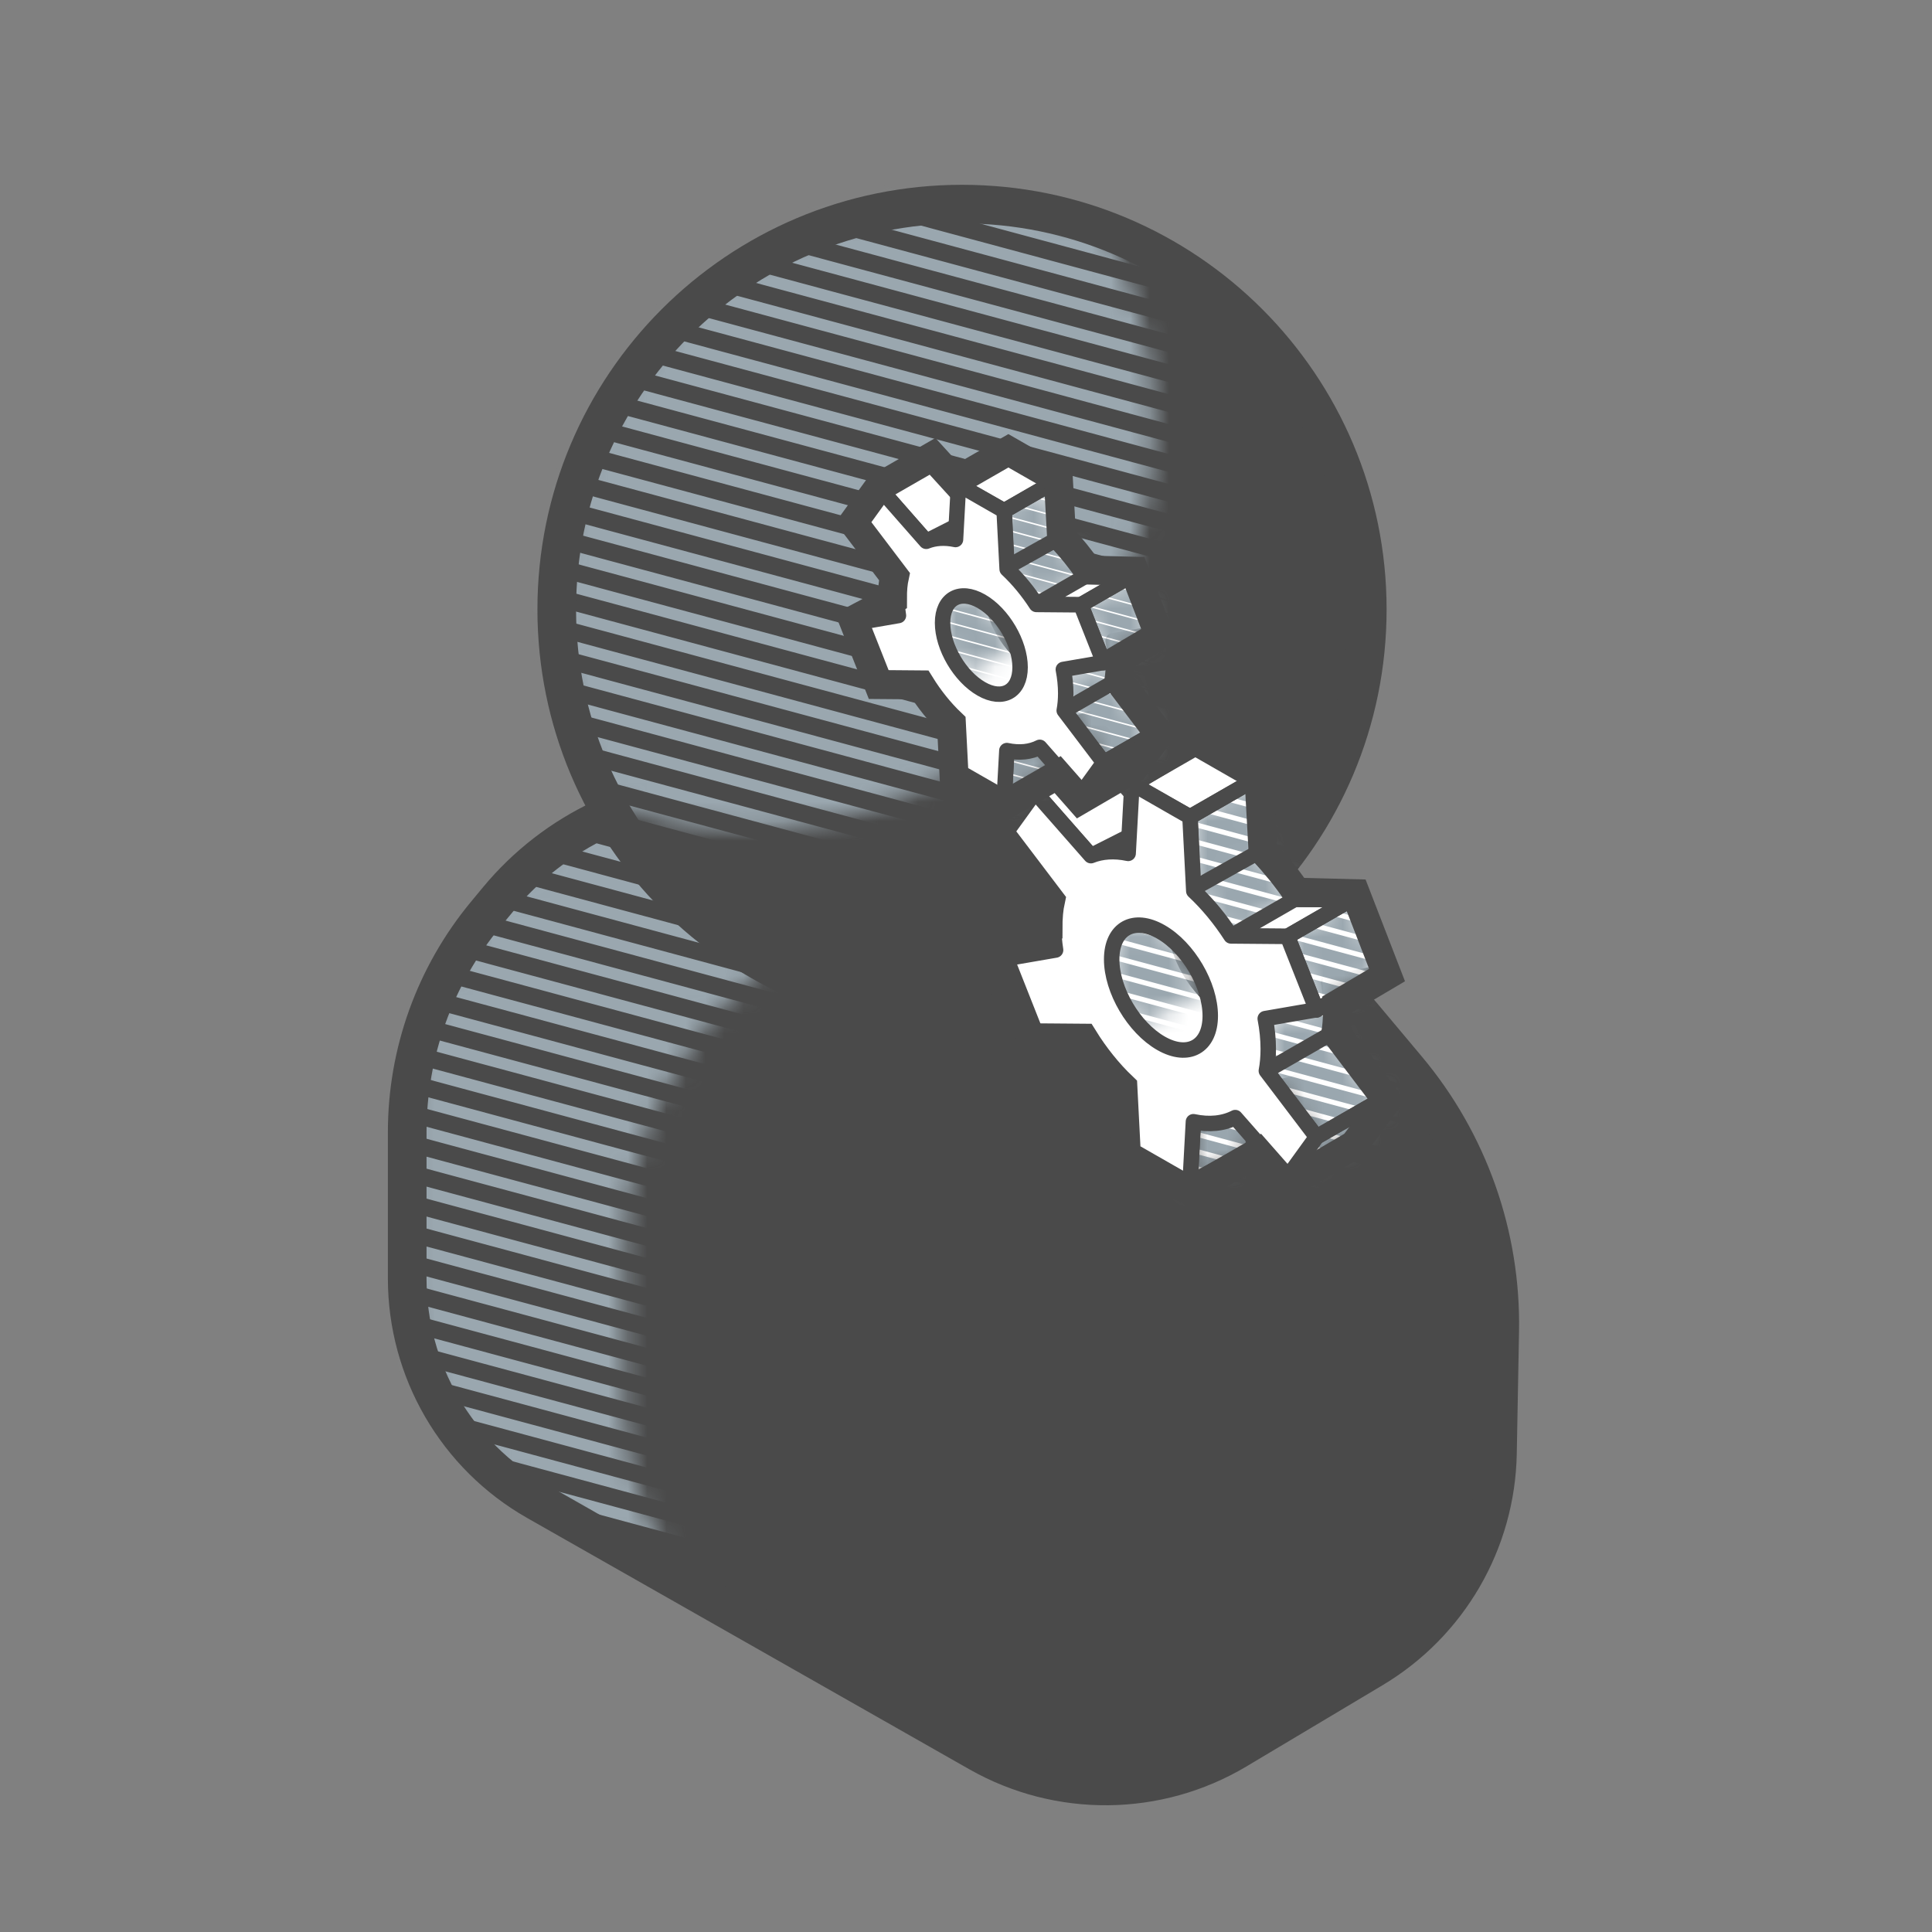 <svg width="100" height="100" viewBox="0 0 100 100" fill="none" xmlns="http://www.w3.org/2000/svg">
<rect x="0" y="0" width="100" height="100" fill="#808080" stroke="none"/>
<path fill-rule="evenodd" clip-rule="evenodd" d="M27.784 77.703L50.668 90.709C54.818 93.067 59.914 93.013 64.013 90.567L71.048 86.368C74.981 84.02 77.424 79.809 77.508 75.229L77.625 68.899C77.716 63.947 76.014 59.129 72.832 55.334L70.499 52.552C68.781 50.503 66.68 48.807 64.315 47.56L55.567 42.948C53.026 41.608 50.196 40.907 47.323 40.907H37.794C33.139 40.907 28.727 42.985 25.761 46.573L25.129 47.336C22.51 50.505 21.077 54.487 21.077 58.598V66.177C21.077 70.946 23.638 75.347 27.784 77.703Z" fill="#4A4A4A"/>
<mask id="mask0_1169_29998" style="mask-type:alpha" maskUnits="userSpaceOnUse" x="21" y="40" width="42" height="43">
<path d="M47.323 40.907C50.005 40.907 52.648 41.517 55.055 42.688L55.567 42.948L62.657 46.684C61.734 46.536 60.797 46.461 59.855 46.461H49.752C44.905 46.461 40.31 48.624 37.221 52.36L36.397 53.358C33.778 56.526 32.345 60.509 32.345 64.62V73.093C32.345 76.696 33.807 80.09 36.311 82.55L27.784 77.703C23.768 75.42 21.239 71.219 21.085 66.623L21.077 66.177V58.598C21.077 54.666 22.388 50.851 24.794 47.754L25.129 47.336L25.761 46.573C28.624 43.108 32.837 41.052 37.314 40.915L37.794 40.907H47.323Z" fill="white"/>
</mask>
<g mask="url(#mask0_1169_29998)">
<path d="M19.376 74.947L109.215 99.156M19.376 -21.113L109.215 3.096L19.376 -21.113ZM19.376 -19.564L109.215 4.645L19.376 -19.564ZM19.376 -18.014L109.215 6.195L19.376 -18.014ZM19.376 -16.465L109.215 7.744L19.376 -16.465ZM19.376 -14.915L109.215 9.293L19.376 -14.915ZM19.376 -13.366L109.215 10.843L19.376 -13.366ZM19.376 -11.817L109.215 12.392L19.376 -11.817ZM19.376 -10.267L109.215 13.941L19.376 -10.267ZM19.376 -8.718L109.215 15.491L19.376 -8.718ZM19.376 -7.169L109.215 17.04L19.376 -7.169ZM19.376 -5.619L109.215 18.589L19.376 -5.619ZM19.376 -4.07L109.215 20.139L19.376 -4.07ZM19.376 -2.521L109.215 21.688L19.376 -2.521ZM19.376 -0.971L109.215 23.237L19.376 -0.971ZM19.376 0.578L109.215 24.787L19.376 0.578ZM19.376 2.127L109.215 26.336L19.376 2.127ZM19.376 3.677L109.215 27.886L19.376 3.677ZM19.376 5.226L109.215 29.435L19.376 5.226ZM19.376 26.917L109.215 51.126L19.376 26.917ZM19.376 25.368L109.215 49.576L19.376 25.368ZM19.376 23.818L109.215 48.027L19.376 23.818ZM19.376 22.269L109.215 46.478L19.376 22.269ZM19.376 20.72L109.215 44.928L19.376 20.72ZM19.376 19.17L109.215 43.379L19.376 19.17ZM19.376 17.621L109.215 41.83L19.376 17.621ZM19.376 16.072L109.215 40.28L19.376 16.072ZM19.376 14.522L109.215 38.731L19.376 14.522ZM19.376 12.973L109.215 37.182L19.376 12.973ZM19.376 11.424L109.215 35.632L19.376 11.424ZM19.376 9.874L109.215 34.083L19.376 9.874ZM19.376 8.325L109.215 32.534L19.376 8.325ZM19.376 6.776L109.215 30.984L19.376 6.776ZM19.376 33.114L109.215 57.323L19.376 33.114ZM19.376 31.565L109.215 55.774L19.376 31.565ZM19.376 30.016L109.215 54.224L19.376 30.016ZM19.376 28.466L109.215 52.675L19.376 28.466ZM19.376 43.96L109.215 68.169L19.376 43.96ZM19.376 45.509L109.215 69.718L19.376 45.509ZM19.376 47.059L109.215 71.267L19.376 47.059ZM19.376 48.608L109.215 72.817L19.376 48.608ZM19.376 50.157L109.215 74.366L19.376 50.157ZM19.376 51.707L109.215 75.915L19.376 51.707ZM19.376 53.256L109.215 77.465L19.376 53.256ZM19.376 54.805L109.215 79.014L19.376 54.805ZM19.376 56.355L109.215 80.563L19.376 56.355ZM19.376 42.411L109.215 66.619L19.376 42.411ZM19.376 40.861L109.215 65.07L19.376 40.861ZM19.376 39.312L109.215 63.521L19.376 39.312ZM19.376 37.763L109.215 61.971L19.376 37.763ZM19.376 36.213L109.215 60.422L19.376 36.213ZM19.376 34.664L109.215 58.873L19.376 34.664ZM19.376 57.904L109.215 82.113L19.376 57.904ZM19.376 59.453L109.215 83.662L19.376 59.453ZM19.376 61.003L109.215 85.212L19.376 61.003ZM19.376 62.552L109.215 86.761L19.376 62.552ZM19.376 64.102L109.215 88.31L19.376 64.102ZM19.376 65.651L109.215 89.859L19.376 65.651ZM19.376 67.2L109.215 91.409L19.376 67.2ZM19.376 68.749L109.215 92.958L19.376 68.749ZM19.376 70.299L109.215 94.508L19.376 70.299ZM19.376 71.848L109.215 96.057L19.376 71.848ZM19.376 73.398L109.215 97.606L19.376 73.398Z" stroke="#9AA7AF" stroke-width="0.6" stroke-linecap="round" stroke-linejoin="round"/>
</g>
<path fill-rule="evenodd" clip-rule="evenodd" d="M27.784 77.703L50.668 90.709C54.818 93.067 59.914 93.013 64.013 90.567L71.048 86.368C74.981 84.02 77.424 79.809 77.508 75.229L77.625 68.899C77.716 63.947 76.014 59.129 72.832 55.334L70.499 52.552C68.781 50.503 66.68 48.807 64.315 47.56L55.567 42.948C53.026 41.608 50.196 40.907 47.323 40.907H37.794C33.139 40.907 28.727 42.985 25.761 46.573L25.129 47.336C22.51 50.505 21.077 54.487 21.077 58.598V66.177C21.077 70.946 23.638 75.347 27.784 77.703Z" stroke="#4A4A4A" stroke-width="2" stroke-linejoin="round"/>
<path d="M49.794 52.519C61.379 52.519 70.77 43.127 70.77 31.542C70.77 19.957 61.379 10.565 49.794 10.565C38.208 10.565 28.817 19.957 28.817 31.542C28.817 43.127 38.208 52.519 49.794 52.519Z" fill="#4A4A4A"/>
<mask id="mask1_1169_29998" style="mask-type:alpha" maskUnits="userSpaceOnUse" x="28" y="10" width="32" height="33">
<path d="M49.794 10.565C52.413 10.565 54.92 11.045 57.233 11.922C58.841 14.89 59.754 18.29 59.754 21.902C59.754 33.488 50.362 42.879 38.777 42.879C36.158 42.879 33.651 42.399 31.339 41.522C29.73 38.554 28.817 35.155 28.817 31.542C28.817 19.957 38.208 10.565 49.794 10.565Z" fill="white"/>
</mask>
<g mask="url(#mask1_1169_29998)">
<path d="M19.376 67.886L109.215 92.095M19.376 -28.174L109.215 -3.965L19.376 -28.174ZM19.376 -26.624L109.215 -2.416L19.376 -26.624ZM19.376 -25.075L109.215 -0.866L19.376 -25.075ZM19.376 -23.526L109.215 0.683L19.376 -23.526ZM19.376 -21.976L109.215 2.232L19.376 -21.976ZM19.376 -20.427L109.215 3.782L19.376 -20.427ZM19.376 -18.878L109.215 5.331L19.376 -18.878ZM19.376 -17.328L109.215 6.88L19.376 -17.328ZM19.376 -15.779L109.215 8.43L19.376 -15.779ZM19.376 -14.23L109.215 9.979L19.376 -14.23ZM19.376 -12.68L109.215 11.528L19.376 -12.68ZM19.376 -11.131L109.215 13.078L19.376 -11.131ZM19.376 -9.582L109.215 14.627L19.376 -9.582ZM19.376 -8.032L109.215 16.177L19.376 -8.032ZM19.376 -6.483L109.215 17.726L19.376 -6.483ZM19.376 -4.934L109.215 19.275L19.376 -4.934ZM19.376 -3.384L109.215 20.825L19.376 -3.384ZM19.376 -1.835L109.215 22.374L19.376 -1.835ZM19.376 19.856L109.215 44.065L19.376 19.856ZM19.376 18.307L109.215 42.515L19.376 18.307ZM19.376 16.757L109.215 40.966L19.376 16.757ZM19.376 15.208L109.215 39.417L19.376 15.208ZM19.376 13.659L109.215 37.867L19.376 13.659ZM19.376 12.109L109.215 36.318L19.376 12.109ZM19.376 10.56L109.215 34.769L19.376 10.56ZM19.376 9.011L109.215 33.219L19.376 9.011ZM19.376 7.461L109.215 31.67L19.376 7.461ZM19.376 5.912L109.215 30.121L19.376 5.912ZM19.376 4.363L109.215 28.571L19.376 4.363ZM19.376 2.813L109.215 27.022L19.376 2.813ZM19.376 1.264L109.215 25.473L19.376 1.264ZM19.376 -0.285L109.215 23.923L19.376 -0.285ZM19.376 26.053L109.215 50.262L19.376 26.053ZM19.376 24.504L109.215 48.713L19.376 24.504ZM19.376 22.955L109.215 47.163L19.376 22.955ZM19.376 21.405L109.215 45.614L19.376 21.405ZM19.376 36.899L109.215 61.108L19.376 36.899ZM19.376 38.448L109.215 62.657L19.376 38.448ZM19.376 39.998L109.215 64.206L19.376 39.998ZM19.376 41.547L109.215 65.756L19.376 41.547ZM19.376 43.096L109.215 67.305L19.376 43.096ZM19.376 44.646L109.215 68.854L19.376 44.646ZM19.376 46.195L109.215 70.404L19.376 46.195ZM19.376 47.744L109.215 71.953L19.376 47.744ZM19.376 49.294L109.215 73.502L19.376 49.294ZM19.376 35.35L109.215 59.558L19.376 35.35ZM19.376 33.8L109.215 58.009L19.376 33.8ZM19.376 32.251L109.215 56.46L19.376 32.251ZM19.376 30.701L109.215 54.91L19.376 30.701ZM19.376 29.152L109.215 53.361L19.376 29.152ZM19.376 27.603L109.215 51.812L19.376 27.603ZM19.376 50.843L109.215 75.052L19.376 50.843ZM19.376 52.392L109.215 76.601L19.376 52.392ZM19.376 53.942L109.215 78.15L19.376 53.942ZM19.376 55.491L109.215 79.7L19.376 55.491ZM19.376 57.041L109.215 81.249L19.376 57.041ZM19.376 58.59L109.215 82.799L19.376 58.59ZM19.376 60.139L109.215 84.348L19.376 60.139ZM19.376 61.689L109.215 85.897L19.376 61.689ZM19.376 63.238L109.215 87.447L19.376 63.238ZM19.376 64.787L109.215 88.996L19.376 64.787ZM19.376 66.337L109.215 90.545L19.376 66.337Z" stroke="#9AA7AF" stroke-width="0.6" stroke-linecap="round" stroke-linejoin="round"/>
</g>
<path d="M49.794 52.519C61.379 52.519 70.77 43.127 70.77 31.542C70.77 19.957 61.379 10.565 49.794 10.565C38.208 10.565 28.817 19.957 28.817 31.542C28.817 43.127 38.208 52.519 49.794 52.519Z" stroke="#4A4A4A" stroke-width="2" stroke-linejoin="round"/>
<path fill-rule="evenodd" clip-rule="evenodd" d="M61.872 38.677L64.874 40.397L65.072 44.231C65.788 44.902 66.442 45.696 66.999 46.557L69.922 46.582L71.423 50.378L68.769 50.836C68.872 51.372 68.927 51.901 68.927 52.413C68.927 52.817 68.893 53.193 68.828 53.539L71.423 56.962L69.922 59.038L67.217 55.96C66.611 56.27 65.873 56.35 65.053 56.173L64.874 59.437L61.872 57.717L61.731 54.984L60.092 55.599L56.318 51.442L56.747 51.339L55.323 47.736L57.918 47.288C57.853 46.868 57.82 46.453 57.82 46.049C57.82 45.536 57.874 45.07 57.977 44.652L55.323 41.152L56.824 39.076L59.748 42.402C60.304 42.179 60.958 42.134 61.674 42.284L61.872 38.677ZM60.822 47.769C60.822 49.361 61.964 51.305 63.373 52.113C64.782 52.92 65.925 52.285 65.925 50.693C65.925 50.383 65.881 50.059 65.801 49.733L64.062 50.489L61.208 46.465C60.963 46.767 60.822 47.209 60.822 47.769Z" fill="white" stroke="#4A4A4A" stroke-width="0.8" stroke-linejoin="round"/>
<mask id="mask2_1169_29998" style="mask-type:alpha" maskUnits="userSpaceOnUse" x="57" y="40" width="15" height="22">
<path d="M64.873 56.599V59.437L61.592 61.228L61.753 58.139L64.873 56.599ZM69.957 46.558L71.422 50.341L68.937 51.809L68.945 52.044L68.948 52.256C68.948 52.356 68.947 52.446 68.944 52.527L68.935 52.661L68.924 52.792L68.897 53.03L68.873 53.217L68.827 53.539L71.422 56.962L69.957 58.943L66.64 60.924L68.141 58.848L65.546 55.426L65.587 55.173L65.622 54.939L65.652 54.723L65.675 54.526L65.693 54.346C65.695 54.318 65.698 54.291 65.7 54.264L65.708 54.112C65.71 54.065 65.711 54.021 65.711 53.979C65.711 53.747 65.68 53.452 65.618 53.096L65.572 52.849C65.564 52.806 65.555 52.762 65.546 52.718L68.135 52.265L66.64 48.468L69.957 46.558ZM60.091 48.236C60.413 48.421 60.721 48.665 61.005 48.95C61.253 49.792 61.738 50.633 62.347 51.284L58.971 53.067C58.123 52.113 57.539 50.794 57.539 49.656C57.539 48.064 58.681 47.429 60.091 48.236ZM65.08 44.188L65.187 44.287L65.386 44.476L65.568 44.653L65.731 44.818C65.885 44.977 66.011 45.117 66.111 45.24L66.201 45.355L66.299 45.489L66.407 45.642L66.523 45.813L66.648 46.002L66.781 46.211L66.923 46.437C66.948 46.477 66.972 46.517 66.998 46.558L63.716 48.468L63.499 48.12L63.364 47.91L63.236 47.717L63.117 47.541L63.006 47.382C62.988 47.357 62.971 47.333 62.953 47.309L62.854 47.177C62.838 47.156 62.822 47.136 62.807 47.117L62.693 46.978L62.561 46.827C62.537 46.801 62.513 46.775 62.489 46.747L62.331 46.578C62.275 46.52 62.217 46.46 62.156 46.397L61.963 46.204L61.753 45.999L65.08 44.188ZM64.873 40.397L65.08 44.142L61.753 45.999L61.592 42.284L64.873 40.397Z" fill="white"/>
</mask>
<g mask="url(#mask2_1169_29998)">
<path d="M64.874 56.599V59.437L61.592 61.228L61.754 58.139L64.874 56.599ZM69.958 46.558L71.423 50.341L68.937 51.809L68.946 52.044L68.949 52.256C68.949 52.356 68.948 52.446 68.944 52.527L68.936 52.661L68.924 52.792L68.897 53.03L68.873 53.217L68.828 53.539L71.423 56.962L69.958 58.943L66.641 60.924L68.141 58.848L65.546 55.426L65.587 55.173L65.623 54.939L65.652 54.723L65.676 54.526L65.693 54.346C65.696 54.318 65.698 54.291 65.7 54.264L65.709 54.112C65.711 54.065 65.712 54.021 65.712 53.979C65.712 53.747 65.681 53.452 65.618 53.096L65.573 52.849C65.564 52.806 65.555 52.762 65.546 52.718L68.136 52.265L66.641 48.468L69.958 46.558ZM60.091 48.236C60.413 48.421 60.721 48.665 61.005 48.95C61.254 49.792 61.739 50.633 62.348 51.284L58.972 53.067C58.124 52.113 57.54 50.794 57.54 49.656C57.54 48.064 58.682 47.429 60.091 48.236ZM65.08 44.188L65.187 44.287L65.387 44.476L65.568 44.653L65.731 44.818C65.885 44.977 66.012 45.117 66.111 45.24L66.201 45.355L66.3 45.489L66.407 45.642L66.524 45.813L66.648 46.002L66.782 46.211L66.924 46.437C66.948 46.477 66.973 46.517 66.998 46.558L63.717 48.468L63.499 48.12L63.364 47.91L63.237 47.717L63.118 47.541L63.006 47.382C62.989 47.357 62.971 47.333 62.954 47.309L62.854 47.177C62.838 47.156 62.823 47.136 62.807 47.117L62.693 46.978L62.561 46.827C62.538 46.801 62.514 46.775 62.489 46.747L62.331 46.578C62.276 46.52 62.217 46.46 62.156 46.397L61.963 46.204L61.754 45.999L65.08 44.188ZM64.874 40.397L65.08 44.142L61.754 45.999L61.592 42.284L64.874 40.397Z" fill="white"/>
<path d="M41.952 11.974L79.294 22.037M41.952 12.863L79.294 22.926M41.952 13.752L79.294 23.815M41.952 14.642L79.294 24.704M41.952 15.531L79.294 25.593M41.952 16.42L79.294 26.483M41.952 17.309L79.294 27.372M41.952 18.199L79.294 28.261M41.952 19.088L79.294 29.15M41.952 19.977L79.294 30.04M41.952 20.866L79.294 30.929M41.952 21.756L79.294 31.818M41.952 22.645L79.294 32.707M41.952 23.534L79.294 33.596M41.952 24.423L79.294 34.486M41.952 25.312L79.294 35.375M41.952 26.202L79.294 36.264M41.952 27.091L79.294 37.153M41.952 32.426L79.294 42.489M41.952 31.537L79.294 41.599M41.952 30.648L79.294 40.71M41.952 29.759L79.294 39.821M41.952 28.869L79.294 38.932M41.952 27.98L79.294 38.043M41.952 43.097L79.294 53.16M41.952 42.208L79.294 52.27M41.952 41.319L79.294 51.381M41.952 40.429L79.294 50.492M41.952 39.54L79.294 49.603M41.952 38.651L79.294 48.713M41.952 37.762L79.294 47.824M41.952 36.872L79.294 46.935M41.952 35.983L79.294 46.046M41.952 35.094L79.294 45.157M41.952 34.205L79.294 44.267M41.952 33.316L79.294 43.378M41.952 49.322L79.294 59.384M41.952 50.211L79.294 60.273M41.952 51.1L79.294 61.163M41.952 51.989L79.294 62.052M41.952 52.879L79.294 62.941M41.952 48.432L79.294 58.495M41.952 47.543L79.294 57.606M41.952 46.654L79.294 56.716M41.952 45.765L79.294 55.827M41.952 44.876L79.294 54.938M41.952 43.986L79.294 54.049M41.952 53.768L79.294 63.83M41.952 54.657L79.294 64.719M41.952 55.546L79.294 65.609M41.952 56.435L79.294 66.498M41.952 57.325L79.294 67.387M41.952 58.214L79.294 68.276M41.952 59.103L79.294 69.166M41.952 59.992L79.294 70.055M41.952 60.882L79.294 70.944M41.952 61.771L79.294 71.833M41.952 62.66L79.294 72.722M41.952 63.549L79.294 73.612M41.952 64.439L79.294 74.501M41.952 65.328L79.294 75.39M41.952 66.217L79.294 76.279M41.952 67.106L79.294 77.169M41.952 67.995L79.294 78.058M41.952 68.885L79.294 78.947M41.952 69.774L79.294 79.836M41.952 70.663L79.294 80.726M41.952 71.552L79.294 81.615M41.952 72.442L79.294 82.504" stroke="#9AA7AF" stroke-width="0.6" stroke-linecap="round" stroke-linejoin="round"/>
</g>
<path fill-rule="evenodd" clip-rule="evenodd" d="M53.542 40.962L56.824 39.076L59.962 42.52L56.466 44.289L53.542 40.962Z" fill="white" stroke="#4A4A4A" stroke-width="0.8" stroke-linejoin="round"/>
<path fill-rule="evenodd" clip-rule="evenodd" d="M58.634 40.623L61.872 38.677L64.874 40.397L61.593 42.283L58.634 40.623Z" fill="white" stroke="#4A4A4A" stroke-width="0.8" stroke-linejoin="round"/>
<path fill-rule="evenodd" clip-rule="evenodd" d="M61.593 42.283L61.754 45.999L65.081 44.141L64.874 40.397L61.593 42.283Z" stroke="#4A4A4A" stroke-width="0.8" stroke-linejoin="round"/>
<path fill-rule="evenodd" clip-rule="evenodd" d="M63.717 48.444L66.999 46.557H69.959L66.641 48.468L63.717 48.444Z" fill="white" stroke="#4A4A4A" stroke-width="0.8" stroke-linejoin="round"/>
<path fill-rule="evenodd" clip-rule="evenodd" d="M66.641 48.468L68.142 52.28L71.424 50.341L69.959 46.557L66.641 48.468Z" stroke="#4A4A4A" stroke-width="0.8" stroke-linejoin="round"/>
<path fill-rule="evenodd" clip-rule="evenodd" d="M65.546 55.425L68.828 53.539L71.423 56.962L68.142 58.848L65.546 55.425Z" stroke="#4A4A4A" stroke-width="0.8" stroke-linejoin="round"/>
<path fill-rule="evenodd" clip-rule="evenodd" d="M66.641 60.924L68.142 58.848L71.424 56.962L69.959 58.943L66.641 60.924Z" stroke="#4A4A4A" stroke-width="0.8" stroke-linejoin="round"/>
<path fill-rule="evenodd" clip-rule="evenodd" d="M61.593 61.228L64.874 59.437V56.599L61.754 58.139L61.593 61.228Z" stroke="#4A4A4A" stroke-width="0.8" stroke-linejoin="round"/>
<path fill-rule="evenodd" clip-rule="evenodd" d="M52.041 49.622L54.977 48.065L55.684 49.069L53.66 49.957L52.041 49.622Z" fill="white" stroke="#4A4A4A" stroke-width="0.8" stroke-linejoin="round"/>
<path fill-rule="evenodd" clip-rule="evenodd" d="M61.593 42.283L61.79 46.118C62.507 46.788 63.16 47.582 63.717 48.444L66.641 48.468L68.142 52.264L65.488 52.723C65.591 53.258 65.645 53.787 65.645 54.3C65.645 54.704 65.611 55.08 65.546 55.425L68.142 58.848L66.641 60.924L63.936 57.846C63.33 58.156 62.592 58.236 61.771 58.06L61.593 61.323L58.591 59.603L58.411 56.135C57.591 55.371 56.853 54.445 56.247 53.441L53.542 53.418L52.041 49.622L54.637 49.174C54.572 48.754 54.538 48.34 54.538 47.935C54.538 47.423 54.593 46.956 54.695 46.538L52.041 43.039L53.542 40.962L56.466 44.289C57.023 44.066 57.676 44.02 58.393 44.171L58.591 40.563L61.593 42.283ZM60.092 48.236C58.682 47.428 57.54 48.064 57.54 49.655C57.54 51.247 58.682 53.192 60.092 53.999C61.501 54.807 62.643 54.171 62.643 52.58C62.643 50.988 61.501 49.043 60.092 48.236Z" fill="white" stroke="#4A4A4A" stroke-width="0.8" stroke-linejoin="round"/>
<path fill-rule="evenodd" clip-rule="evenodd" d="M61.872 38.333L65.163 40.219L65.373 44.018C66.003 44.709 66.591 45.414 67.106 46.179L70.163 46.259L71.793 50.469L69.213 51.994C69.221 52.135 69.225 52.274 69.225 52.413C69.225 52.786 69.197 53.136 69.144 53.462L71.796 56.959L70.092 59.257L66.579 61.305L65.116 59.641L61.598 61.667L58.301 59.781L58.12 56.27C57.354 55.541 56.661 54.675 56.08 53.737L53.339 53.715L51.666 49.484L54.242 48.117C54.24 47.453 54.287 47.01 54.374 46.607L51.671 43.043L53.338 40.736L56.883 38.698L58.38 40.341L61.872 38.333Z" stroke="#4A4A4A" stroke-width="1.5"/>
<path fill-rule="evenodd" clip-rule="evenodd" d="M52.194 23.604L54.555 24.956L54.711 27.972C55.274 28.5 55.788 29.124 56.226 29.802L58.526 29.821L59.706 32.807L57.619 33.168C57.7 33.589 57.742 34.005 57.742 34.408C57.742 34.726 57.716 35.022 57.665 35.294L59.706 37.986L58.526 39.619L56.398 37.198C55.921 37.441 55.341 37.505 54.696 37.366L54.555 39.932L52.194 38.58L52.083 36.43L50.793 36.914L47.825 33.645L48.163 33.563L47.042 30.729L49.084 30.377C49.033 30.046 49.006 29.72 49.006 29.402C49.006 28.999 49.049 28.632 49.13 28.303L47.042 25.55L48.223 23.918L50.523 26.534C50.961 26.358 51.474 26.323 52.038 26.441L52.194 23.604ZM51.367 30.755C51.367 32.007 52.266 33.537 53.374 34.172C54.483 34.807 55.381 34.307 55.381 33.055C55.381 32.811 55.347 32.556 55.284 32.3L53.916 32.894L51.671 29.729C51.479 29.967 51.367 30.314 51.367 30.755Z" fill="white" stroke="#4A4A4A" stroke-width="0.8" stroke-linejoin="round"/>
<mask id="mask3_1169_29998" style="mask-type:alpha" maskUnits="userSpaceOnUse" x="48" y="24" width="12" height="18">
<path d="M54.554 37.7V39.933L51.973 41.342L52.1 38.912L54.554 37.7ZM58.553 29.802L59.706 32.778L57.75 33.933L57.757 34.117L57.76 34.285C57.76 34.363 57.758 34.434 57.756 34.498L57.749 34.603L57.74 34.706L57.719 34.893L57.7 35.04L57.664 35.294L59.706 37.986L58.553 39.544L55.944 41.103L57.124 39.47L55.083 36.778L55.115 36.579L55.143 36.395L55.166 36.225L55.185 36.07L55.199 35.929C55.201 35.907 55.203 35.885 55.204 35.864L55.211 35.745C55.213 35.707 55.213 35.672 55.213 35.64C55.213 35.457 55.189 35.225 55.14 34.945L55.104 34.751C55.097 34.717 55.09 34.683 55.083 34.648L57.12 34.292L55.944 31.305L58.553 29.802ZM50.792 31.122C51.046 31.268 51.288 31.46 51.511 31.684C51.707 32.346 52.088 33.008 52.567 33.52L49.912 34.922C49.245 34.172 48.785 33.134 48.785 32.239C48.785 30.987 49.684 30.487 50.792 31.122ZM54.717 27.938L54.801 28.016L54.958 28.165L55.101 28.304L55.229 28.434C55.35 28.559 55.45 28.669 55.527 28.766L55.598 28.856L55.676 28.962L55.761 29.082L55.852 29.216L55.95 29.365L56.055 29.529L56.167 29.708C56.186 29.739 56.206 29.77 56.225 29.802L53.644 31.305L53.473 31.031L53.367 30.866L53.267 30.714L53.173 30.576L53.086 30.451C53.071 30.431 53.058 30.412 53.044 30.394L52.966 30.289C52.953 30.273 52.941 30.258 52.929 30.242L52.839 30.133L52.735 30.014C52.717 29.994 52.698 29.973 52.678 29.951L52.554 29.819C52.511 29.773 52.465 29.725 52.416 29.676L52.265 29.524L52.1 29.363L54.717 27.938ZM54.554 24.957L54.717 27.902L52.1 29.363L51.973 26.441L54.554 24.957Z" fill="white"/>
</mask>
<g mask="url(#mask3_1169_29998)">
<path d="M54.554 37.7V39.933L51.973 41.342L52.1 38.912L54.554 37.7ZM58.554 29.802L59.706 32.778L57.751 33.933L57.757 34.117L57.76 34.285C57.76 34.363 57.759 34.434 57.756 34.498L57.75 34.603L57.74 34.706L57.719 34.893L57.7 35.04L57.664 35.294L59.706 37.986L58.554 39.544L55.944 41.103L57.125 39.47L55.083 36.778L55.116 36.579L55.144 36.395L55.167 36.225L55.185 36.07L55.199 35.929C55.201 35.907 55.203 35.885 55.204 35.864L55.211 35.745C55.213 35.707 55.214 35.672 55.214 35.64C55.214 35.457 55.189 35.225 55.14 34.945L55.104 34.751C55.097 34.717 55.09 34.683 55.083 34.648L57.12 34.292L55.944 31.305L58.554 29.802ZM50.793 31.122C51.046 31.268 51.288 31.46 51.511 31.684C51.707 32.346 52.088 33.008 52.568 33.52L49.912 34.922C49.245 34.172 48.786 33.134 48.786 32.239C48.786 30.987 49.684 30.487 50.793 31.122ZM54.717 27.938L54.801 28.016L54.958 28.165L55.101 28.304L55.229 28.434C55.35 28.559 55.45 28.669 55.528 28.766L55.599 28.856L55.676 28.962L55.761 29.082L55.852 29.216L55.95 29.365L56.055 29.529L56.167 29.708C56.186 29.739 56.206 29.77 56.225 29.802L53.644 31.305L53.473 31.031L53.367 30.866L53.267 30.714L53.173 30.576L53.086 30.451C53.072 30.431 53.058 30.412 53.044 30.394L52.966 30.289C52.953 30.273 52.941 30.258 52.929 30.242L52.839 30.133L52.736 30.014C52.717 29.994 52.698 29.973 52.679 29.951L52.554 29.819C52.511 29.773 52.465 29.725 52.417 29.676L52.265 29.524L52.1 29.363L54.717 27.938ZM54.554 24.957L54.717 27.902L52.1 29.363L51.973 26.441L54.554 24.957Z" fill="white"/>
<path d="M36.526 2.6L65.898 10.515M36.526 3.299L65.898 11.214M36.526 3.999L65.898 11.914M36.526 4.698L65.898 12.613M36.526 5.398L65.898 13.312M36.526 6.097L65.898 14.012M36.526 6.797L65.898 14.711M36.526 7.496L65.898 15.411M36.526 8.195L65.898 16.11M36.526 8.895L65.898 16.81M36.526 9.594L65.898 17.509M36.526 10.294L65.898 18.209M36.526 10.993L65.898 18.908M36.526 11.693L65.898 19.608M36.526 12.392L65.898 20.307M36.526 13.091L65.898 21.006M36.526 13.791L65.898 21.706M36.526 14.49L65.898 22.405M36.526 18.687L65.898 26.602M36.526 17.988L65.898 25.902M36.526 17.288L65.898 25.203M36.526 16.589L65.898 24.503M36.526 15.889L65.898 23.804M36.526 15.19L65.898 23.105M36.526 27.08L65.898 34.995M36.526 26.381L65.898 34.296M36.526 25.681L65.898 33.596M36.526 24.982L65.898 32.897M36.526 24.282L65.898 32.197M36.526 23.583L65.898 31.498M36.526 22.884L65.898 30.799M36.526 22.184L65.898 30.099M36.526 21.485L65.898 29.4M36.526 20.785L65.898 28.7M36.526 20.086L65.898 28.001M36.526 19.387L65.898 27.301M36.526 31.976L65.898 39.891M36.526 32.676L65.898 40.591M36.526 33.375L65.898 41.29M36.526 34.075L65.898 41.989M36.526 34.774L65.898 42.689M36.526 31.277L65.898 39.192M36.526 30.578L65.898 38.492M36.526 29.878L65.898 37.793M36.526 29.179L65.898 37.093M36.526 28.479L65.898 36.394M36.526 27.78L65.898 35.694M36.526 35.474L65.898 43.388M36.526 36.173L65.898 44.088M36.526 36.872L65.898 44.787M36.526 37.572L65.898 45.487M36.526 38.271L65.898 46.186M36.526 38.971L65.898 46.886M36.526 39.67L65.898 47.585M36.526 40.37L65.898 48.284M36.526 41.069L65.898 48.984M36.526 41.769L65.898 49.683M36.526 42.468L65.898 50.383M36.526 43.167L65.898 51.082M36.526 43.867L65.898 51.782M36.526 44.566L65.898 52.481M36.526 45.266L65.898 53.181M36.526 45.965L65.898 53.88M36.526 46.664L65.898 54.579M36.526 47.364L65.898 55.279M36.526 48.063L65.898 55.978M36.526 48.763L65.898 56.678M36.526 49.462L65.898 57.377M36.526 50.162L65.898 58.077" stroke="#9AA7AF" stroke-width="0.6" stroke-linecap="round" stroke-linejoin="round"/>
</g>
<path fill-rule="evenodd" clip-rule="evenodd" d="M45.642 25.401L48.223 23.918L50.691 26.626L47.941 28.018L45.642 25.401Z" fill="white" stroke="#4A4A4A" stroke-width="0.8" stroke-linejoin="round"/>
<path fill-rule="evenodd" clip-rule="evenodd" d="M49.647 25.134L52.194 23.604L54.555 24.956L51.974 26.44L49.647 25.134Z" fill="white" stroke="#4A4A4A" stroke-width="0.8" stroke-linejoin="round"/>
<path fill-rule="evenodd" clip-rule="evenodd" d="M51.974 26.44L52.101 29.363L54.718 27.902L54.555 24.956L51.974 26.44Z" stroke="#4A4A4A" stroke-width="0.8" stroke-linejoin="round"/>
<path fill-rule="evenodd" clip-rule="evenodd" d="M53.645 31.286L56.226 29.802H58.554L55.945 31.305L53.645 31.286Z" fill="white" stroke="#4A4A4A" stroke-width="0.8" stroke-linejoin="round"/>
<path fill-rule="evenodd" clip-rule="evenodd" d="M55.945 31.305L57.125 34.303L59.706 32.778L58.554 29.802L55.945 31.305Z" stroke="#4A4A4A" stroke-width="0.8" stroke-linejoin="round"/>
<path fill-rule="evenodd" clip-rule="evenodd" d="M55.084 36.777L57.665 35.294L59.707 37.986L57.126 39.469L55.084 36.777Z" stroke="#4A4A4A" stroke-width="0.8" stroke-linejoin="round"/>
<path fill-rule="evenodd" clip-rule="evenodd" d="M55.945 41.102L57.125 39.469L59.706 37.986L58.554 39.544L55.945 41.102Z" stroke="#4A4A4A" stroke-width="0.8" stroke-linejoin="round"/>
<path fill-rule="evenodd" clip-rule="evenodd" d="M51.974 41.342L54.555 39.932V37.7L52.101 38.911L51.974 41.342Z" stroke="#4A4A4A" stroke-width="0.8" stroke-linejoin="round"/>
<path fill-rule="evenodd" clip-rule="evenodd" d="M44.461 32.213L46.771 30.988L47.326 31.778L45.735 32.476L44.461 32.213Z" fill="white" stroke="#4A4A4A" stroke-width="0.8" stroke-linejoin="round"/>
<path fill-rule="evenodd" clip-rule="evenodd" d="M51.974 26.44L52.13 29.456C52.693 29.984 53.207 30.608 53.645 31.286L55.945 31.305L57.126 34.291L55.038 34.651C55.119 35.073 55.162 35.489 55.162 35.892C55.162 36.21 55.135 36.505 55.084 36.777L57.126 39.469L55.945 41.102L53.817 38.682C53.34 38.925 52.76 38.988 52.115 38.85L51.974 41.416L49.613 40.063L49.472 37.335C48.827 36.735 48.246 36.006 47.77 35.216L45.642 35.199L44.461 32.213L46.503 31.86C46.452 31.53 46.425 31.204 46.425 30.886C46.425 30.483 46.468 30.116 46.549 29.787L44.461 27.034L45.642 25.401L47.942 28.018C48.38 27.842 48.894 27.806 49.457 27.925L49.613 25.087L51.974 26.44ZM50.794 31.122C49.685 30.487 48.787 30.987 48.787 32.239C48.787 33.491 49.685 35.02 50.794 35.656C51.902 36.291 52.8 35.791 52.8 34.539C52.8 33.287 51.902 31.757 50.794 31.122Z" fill="white" stroke="#4A4A4A" stroke-width="0.8" stroke-linejoin="round"/>
<path fill-rule="evenodd" clip-rule="evenodd" d="M52.194 23.333L54.782 24.816L54.947 27.805C55.443 28.348 55.906 28.903 56.311 29.505L58.715 29.568L59.997 32.879L57.968 34.078C57.974 34.189 57.977 34.299 57.977 34.408C57.977 34.702 57.955 34.977 57.914 35.233L60 37.984L58.659 39.791L55.896 41.402L54.745 40.093L51.978 41.687L49.385 40.203L49.243 37.441C48.64 36.868 48.095 36.187 47.638 35.45L45.482 35.432L44.166 32.104L46.193 31.029C46.191 30.507 46.227 30.158 46.296 29.841L44.17 27.038L45.481 25.223L48.269 23.62L49.447 24.912L52.194 23.333Z" stroke="#4A4A4A" stroke-width="1.5"/>
</svg>
